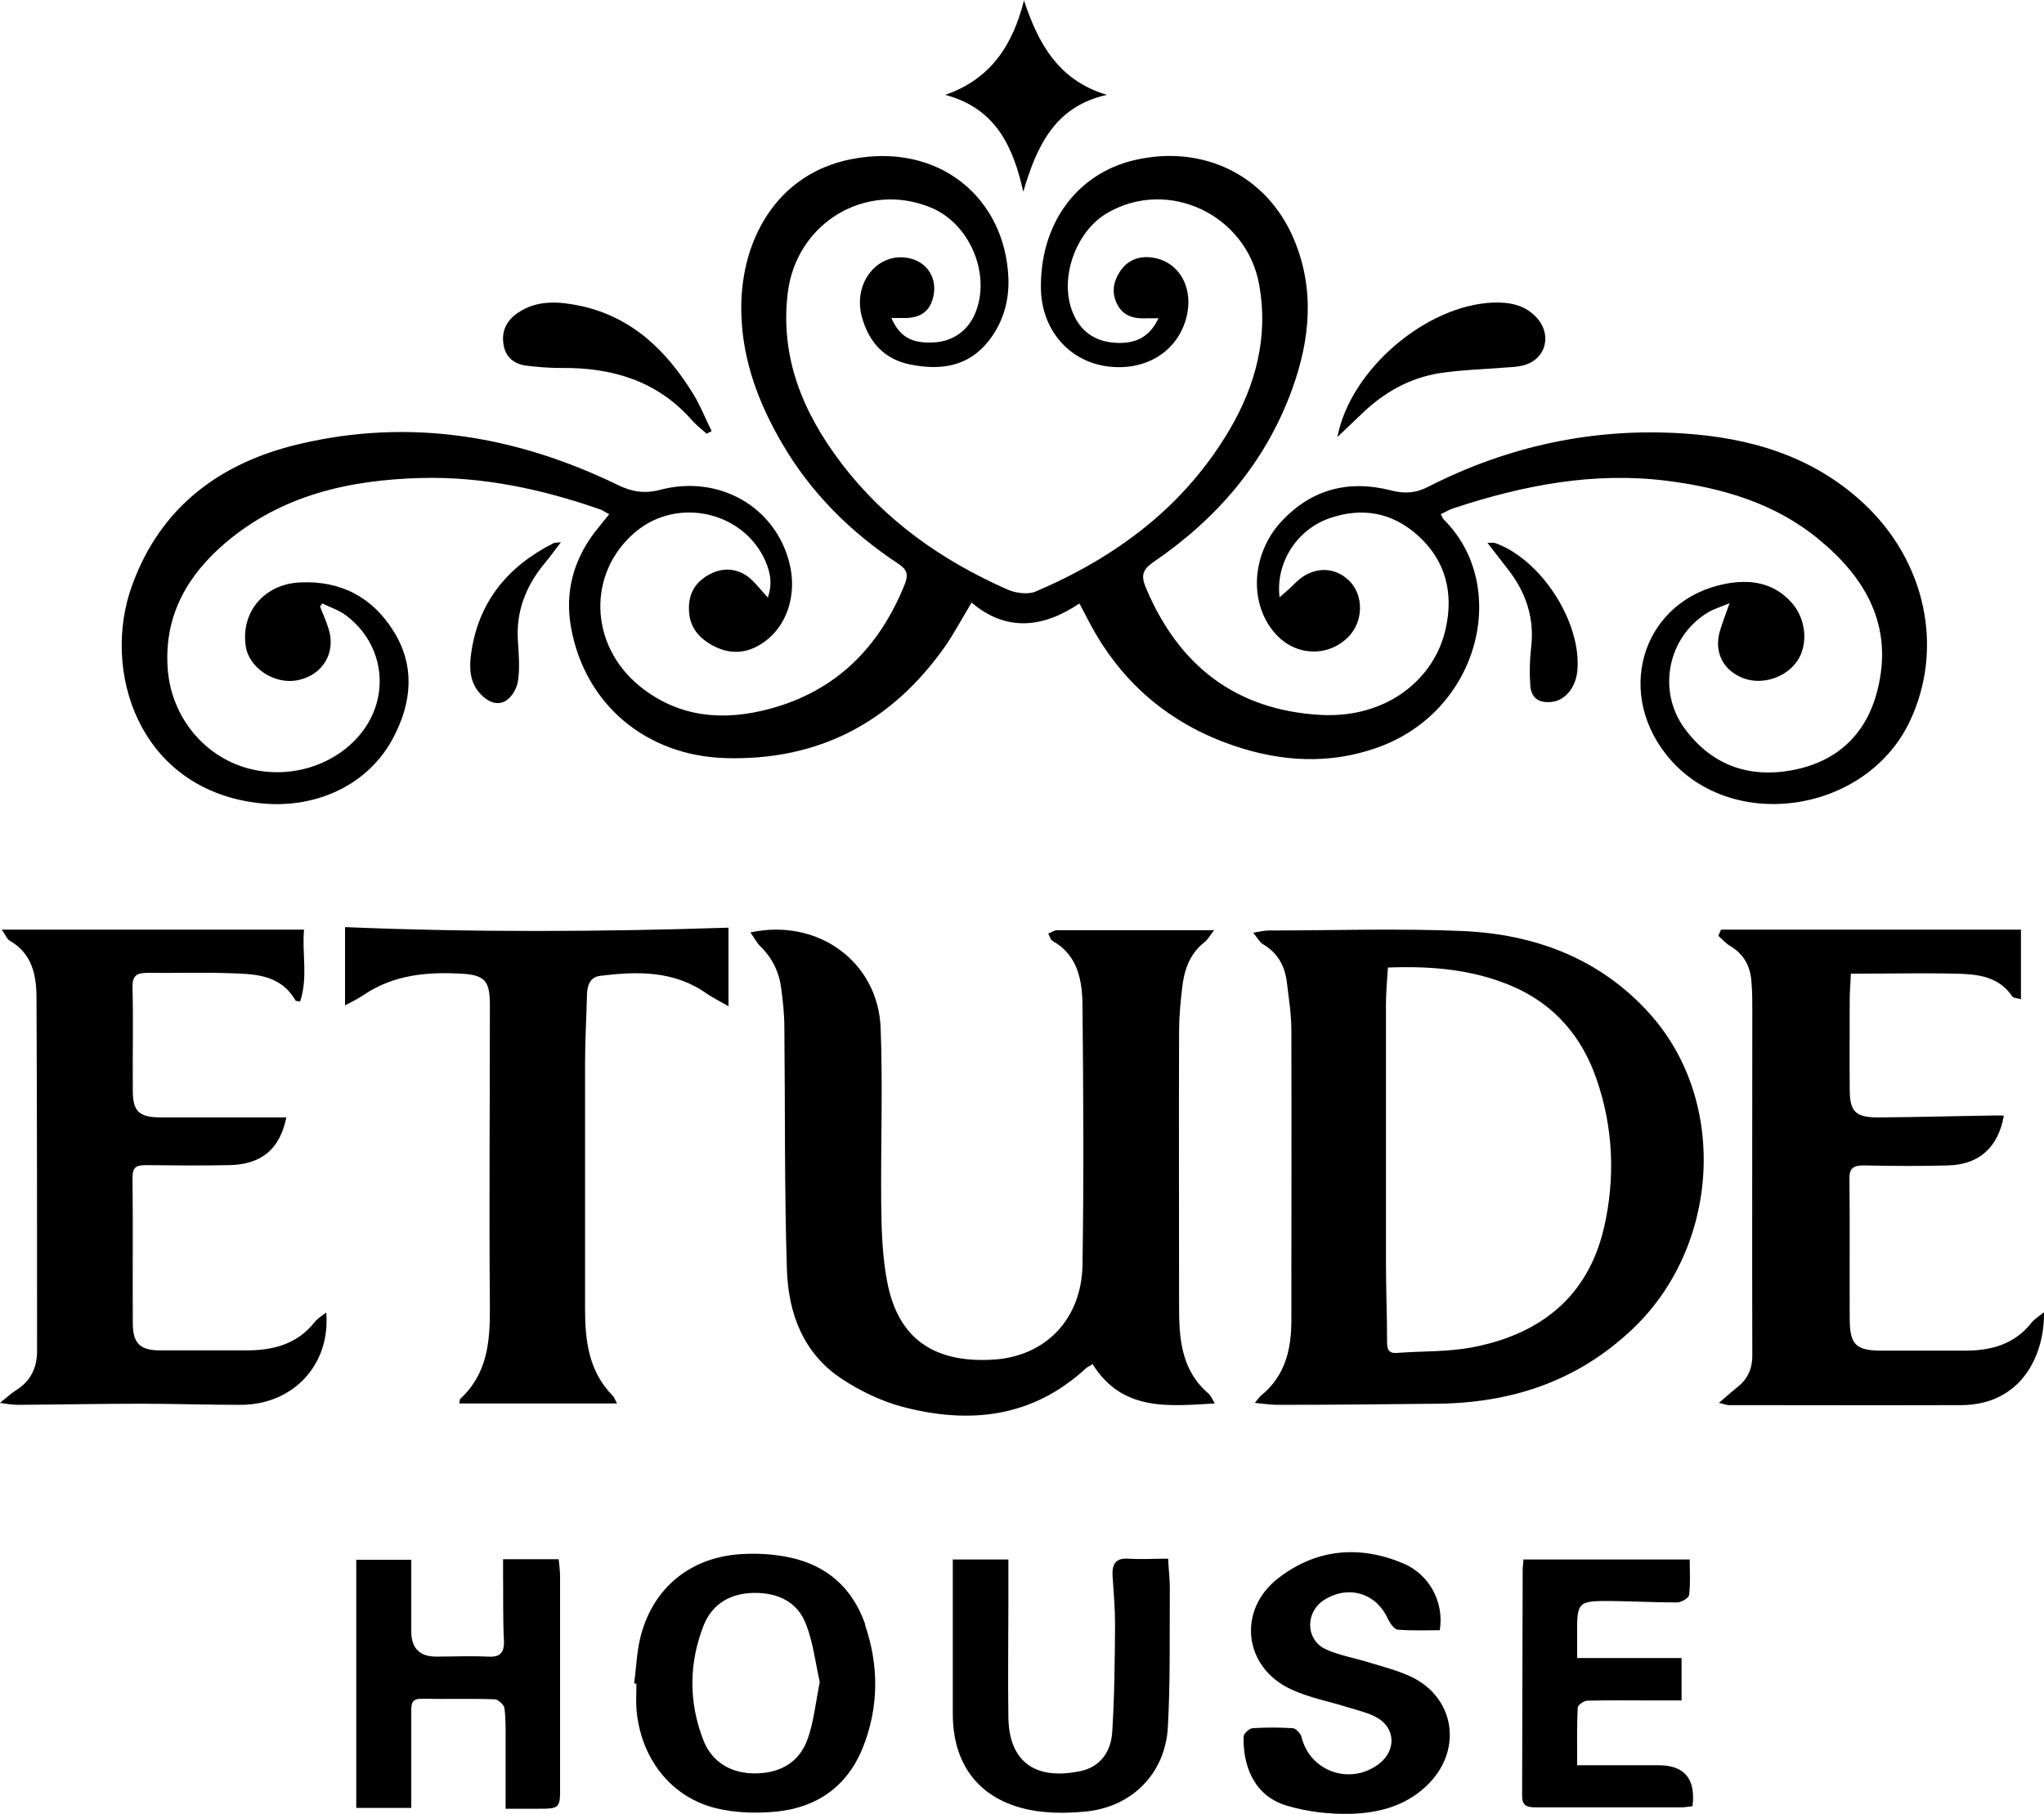 <?xml version="1.0" encoding="UTF-8"?><svg id="uuid-d44b957b-1e7a-4ade-99c4-9512c73aff4a" xmlns="http://www.w3.org/2000/svg" width="25.69mm" height="22.8mm" viewBox="0 0 72.81 64.62"><g id="uuid-f786fd4f-0adb-4168-82f9-1c7a3451b7bd"><g><path d="m41.28,11.34c-.18,0-.3,0-.43,0-.44.02-.82-.06-1.05-.49-.21-.41-.15-.8.09-1.17.26-.4.65-.56,1.11-.51,1.03.12,1.57,1.14,1.23,2.25-.35,1.14-1.44,1.79-2.73,1.64-1.39-.16-2.37-1.27-2.42-2.72-.06-2.33,1.26-4.16,3.35-4.64,2.44-.56,4.7.55,5.66,2.82.75,1.78.58,3.57-.06,5.34-.95,2.62-2.68,4.62-4.95,6.17-.38.26-.44.48-.27.89,1.16,2.78,3.2,4.38,6.23,4.55,2.37.13,4.07-1.29,4.46-3.08.28-1.27,0-2.41-.98-3.3-.91-.83-1.99-1.03-3.15-.63-1.17.4-1.94,1.59-1.79,2.82.21-.19.39-.33.54-.49.58-.6,1.38-.65,1.94-.1.52.51.51,1.43-.01,1.98-.7.73-1.83.72-2.55-.02-1.03-1.06-.96-2.9.17-4.1,1.07-1.13,2.39-1.46,3.87-1.08.5.13.9.1,1.36-.14,2.83-1.44,5.85-2.09,9.02-1.89,2.39.15,4.62.79,6.44,2.47,2.24,2.07,2.91,5.19,1.66,7.81-1.59,3.31-6.46,3.97-8.67,1.16-1.85-2.35-.76-5.52,2.11-6.08.88-.17,1.72-.05,2.36.67.52.58.6,1.49.2,2.08-.4.59-1.24.86-1.9.62-.73-.27-1.07-.92-.86-1.67.09-.3.2-.59.35-1.01-.32.14-.56.2-.77.33-1.43.86-1.83,2.79-.82,4.15.95,1.28,2.26,1.76,3.82,1.47,1.61-.3,2.65-1.29,3.04-2.86.57-2.27-.41-3.99-2.11-5.38-1.56-1.28-3.43-1.82-5.39-2.07-2.61-.33-5.12.16-7.58.97-.16.05-.31.14-.48.22.05.08.07.15.11.19,2.37,2.35,1.3,6.83-2.38,8.13-1.7.6-3.41.5-5.09-.07-2.33-.79-4.07-2.29-5.2-4.48-.09-.17-.17-.33-.31-.59-1.29.87-2.6,1.02-3.84-.03-.37.61-.63,1.11-.96,1.58-1.9,2.69-4.49,4.05-7.79,3.96-2.85-.08-5.03-1.92-5.52-4.66-.22-1.22.07-2.36.83-3.37.16-.21.34-.42.53-.66-.12-.06-.2-.12-.29-.16-2.08-.73-4.22-1.19-6.43-1.13-2.54.07-4.95.61-6.95,2.31-1.36,1.16-2.18,2.59-2.06,4.44.1,1.63,1.16,3.04,2.68,3.54,1.51.49,3.22.02,4.19-1.17,1.08-1.32.86-3.19-.51-4.22-.25-.19-.56-.29-.85-.43-.03.04-.05.07-.08.11.1.26.22.52.3.78.28.85-.2,1.66-1.08,1.84-.83.18-1.76-.43-1.87-1.22-.17-1.22.67-2.2,1.94-2.26,1.45-.07,2.58.53,3.33,1.74.77,1.23.65,2.53,0,3.77-.89,1.72-2.8,2.59-4.82,2.35-4.26-.5-5.61-4.72-4.49-7.77,1.02-2.8,3.15-4.36,5.95-5.02,3.94-.93,7.72-.3,11.33,1.45.51.25.96.33,1.53.18,2.1-.55,4.1.61,4.6,2.61.28,1.11-.08,2.24-.91,2.82-.57.4-1.17.46-1.8.13-.55-.29-.88-.71-.87-1.36,0-.59.31-.99.82-1.23.51-.24,1.05-.13,1.45.27.18.18.33.37.54.6.17-.49.09-.89-.08-1.29-.77-1.77-3.12-2.31-4.62-1.06-1.74,1.45-1.68,4.03.14,5.51,1.39,1.12,2.98,1.25,4.64.8,2.37-.64,3.9-2.2,4.8-4.44.14-.35.07-.53-.24-.73-1.69-1.12-3.1-2.51-4.13-4.28-.82-1.4-1.39-2.9-1.45-4.53-.11-2.64,1.23-5.08,3.92-5.6,3.12-.61,5.47,1.38,5.59,4.23.03.81-.18,1.57-.69,2.23-.73.94-1.72,1.07-2.79.86-.93-.18-1.49-.79-1.74-1.7-.33-1.22.57-2.33,1.69-2.09.59.13.95.63.88,1.22-.08.63-.44.93-1.1.91-.14,0-.27,0-.42,0,.3.67.72.91,1.5.87.72-.03,1.29-.46,1.53-1.15.49-1.37-.27-3.09-1.61-3.65-2.3-.96-4.8.52-5.11,3.03-.28,2.3.54,4.27,1.9,6.06,1.55,2.05,3.59,3.48,5.92,4.51.29.13.72.19,1,.08,2.88-1.23,5.31-3.03,6.93-5.79.92-1.58,1.37-3.27,1.05-5.11-.43-2.52-3.24-3.86-5.42-2.59-1.13.66-1.72,2.34-1.23,3.54.27.67.78,1.03,1.49,1.08.67.05,1.22-.14,1.56-.86Z"/><path d="m43.27,50c-1.68.1-3.3.28-4.35-1.4-.11.07-.18.1-.24.15-1.92,1.77-4.17,2-6.57,1.36-.73-.2-1.46-.55-2.1-.97-1.4-.91-1.93-2.35-1.98-3.92-.09-2.87-.06-5.74-.09-8.62,0-.46-.05-.92-.11-1.37-.07-.58-.31-1.09-.74-1.51-.14-.14-.23-.32-.36-.5,2.4-.52,4.55,1.04,4.64,3.41.08,2.09,0,4.19.02,6.28.01.92.04,1.85.21,2.74.39,2.09,1.72,2.91,3.77,2.79,1.88-.11,3.16-1.45,3.19-3.38.05-3.08.03-6.16,0-9.24-.01-.89-.16-1.79-1.07-2.3-.07-.04-.1-.17-.15-.26.11-.04.21-.12.32-.12,1.03,0,2.06,0,3.1,0,.79,0,1.59,0,2.49,0-.15.19-.23.34-.35.43-.53.42-.72,1-.79,1.62-.06.52-.11,1.04-.11,1.57-.01,3.27,0,6.54,0,9.81,0,1.15.09,2.26,1.05,3.08.08.07.12.18.22.34Z"/><path d="m61.32,33.12h10.67v2.48c-.13-.04-.27-.04-.31-.1-.47-.7-1.2-.79-1.94-.81-1.25-.03-2.5,0-3.81,0-.01.32-.04.62-.04.91,0,1.06-.01,2.13,0,3.19,0,.82.2,1.02,1.02,1.02,1.41-.01,2.82-.05,4.24-.07.08,0,.15,0,.23.01-.2,1.12-.87,1.74-1.98,1.77-1,.03-2,.02-3,0-.38,0-.53.09-.52.5.02,1.65,0,3.3.01,4.95,0,.94.22,1.15,1.15,1.15.98,0,1.97,0,2.95,0,.93,0,1.76-.22,2.37-.99.11-.14.28-.24.45-.38.03,1.45-.75,3.29-2.93,3.31-2.76.01-5.53,0-8.29,0-.09,0-.18-.04-.36-.08.24-.2.42-.37.61-.52.39-.3.58-.65.58-1.17-.01-4.1,0-8.19,0-12.29,0-.33,0-.67-.03-1-.03-.56-.26-1-.76-1.3-.16-.09-.28-.24-.42-.36.03-.07.06-.14.09-.21Z"/><path d="m0,49.98c.26-.21.41-.35.57-.45.52-.32.75-.8.75-1.4,0-4.19,0-8.38-.02-12.57,0-.81-.15-1.59-.96-2.05-.09-.05-.13-.18-.28-.39h10.77c-.08.82.15,1.7-.14,2.56-.1-.02-.15-.01-.16-.03-.55-.96-1.5-.95-2.42-.98-.95-.03-1.9,0-2.86-.01-.37,0-.54.09-.53.51.03,1.22,0,2.44.01,3.67,0,.75.21.96.97.97,1.5,0,3.01,0,4.5,0-.23,1.12-.87,1.68-2.05,1.7-.98.02-1.97.01-2.95,0-.33,0-.48.06-.48.44.02,1.73,0,3.46.01,5.19,0,.72.26.97.98.97,1,0,2,0,3,0,.98.01,1.86-.2,2.5-1.01.1-.13.26-.22.41-.34.16,1.85-1.17,3.28-3.03,3.29-1.19,0-2.38-.04-3.57-.04-1.46,0-2.92.03-4.38.04-.18,0-.36-.03-.66-.07Z"/><path d="m16.36,49.99c.02-.09.02-.13.03-.15.97-.89,1.07-2.04,1.06-3.27-.03-3.59,0-7.18,0-10.76,0-.84-.16-1.07-.99-1.12-1.23-.07-2.44.03-3.51.76-.19.13-.4.23-.66.37v-2.79c4.56.19,9.08.17,13.66.02v2.8c-.31-.18-.55-.3-.76-.44-1.17-.84-2.5-.81-3.83-.64-.33.04-.44.33-.45.64-.02.82-.07,1.65-.07,2.47,0,2.91,0,5.81,0,8.72,0,1.15.12,2.25.99,3.13.05.05.07.13.15.27h-5.62Z"/><path d="m18.01,64.47c0-.83,0-1.6,0-2.37,0-.41.01-.83-.04-1.24-.01-.12-.22-.31-.34-.32-.87-.03-1.75,0-2.62-.02-.37,0-.36.22-.36.47,0,1.13,0,2.25,0,3.42h-1.96v-8.84h1.96c0,.85,0,1.7,0,2.55q0,.9.89.9c.6,0,1.21-.03,1.81,0,.45.03.62-.11.6-.58-.04-.79-.02-1.59-.03-2.38,0-.16,0-.31,0-.51h1.98c.02.19.05.4.05.61,0,2.46,0,4.92,0,7.38,0,.02,0,.03,0,.05.01.84,0,.85-.81.85-.39,0-.79,0-1.13,0Z"/><path d="m51.29,58.08c-.49,0-1,.02-1.5-.02-.12-.01-.27-.22-.34-.36-.41-.94-1.41-1.25-2.28-.7-.69.44-.67,1.44.08,1.77.5.22,1.06.31,1.59.48.47.14.95.27,1.39.47,1.57.72,1.89,2.57.67,3.82-.76.78-1.75,1.05-2.77,1.08-.76.02-1.56-.07-2.29-.29-1.23-.36-1.57-1.52-1.54-2.46,0-.11.2-.29.32-.3.47-.03.95-.03,1.43,0,.11,0,.28.19.31.31.31,1.26,1.78,1.75,2.8.93.56-.46.55-1.22-.08-1.6-.3-.18-.67-.26-1.02-.37-.69-.22-1.42-.35-2.08-.66-1.68-.78-1.92-2.82-.44-3.96,1.35-1.04,2.88-1.18,4.45-.52.94.4,1.45,1.39,1.3,2.36Z"/><path d="m33.95,55.56h1.97c0,.52,0,1.03,0,1.55,0,1.36-.02,2.73,0,4.09.03,1.59.98,2.23,2.56,1.9.73-.15,1.1-.71,1.14-1.41.08-1.26.09-2.53.1-3.8,0-.59-.05-1.17-.09-1.76-.02-.4.11-.63.56-.6.46.03.91,0,1.42,0,.02.42.07.8.06,1.17-.01,1.62.02,3.24-.07,4.85-.1,1.65-1.29,2.83-2.93,2.99-.66.06-1.34.07-1.99-.06-1.79-.36-2.74-1.6-2.74-3.42,0-1.31,0-2.63,0-3.94,0-.51,0-1.01,0-1.57Z"/><path d="m54.24,55.56h5.95c0,.42.03.84-.02,1.26-.01.11-.28.27-.43.27-.76,0-1.52-.04-2.28-.05-1.29-.01-1.29,0-1.28,1.3,0,.22,0,.44,0,.73h3.72v1.51c-.41,0-.81,0-1.22,0-.71,0-1.43-.01-2.14.01-.12,0-.34.16-.34.25-.03.66-.02,1.32-.02,2.05.9,0,1.75,0,2.61,0h.29q1.39,0,1.21,1.46c-.12.01-.26.04-.4.04-1.73,0-3.46,0-5.19,0-.33,0-.49-.07-.48-.45.01-2.67.01-5.34.02-8,0-.12.02-.25.03-.39Z"/><path d="m47.64,15.57c.46-2.41,3.17-4.7,5.55-4.79.58-.02,1.14.08,1.56.55.53.59.33,1.44-.43,1.67-.25.08-.53.08-.79.1-.74.06-1.49.08-2.22.19-1.11.17-2.05.71-2.85,1.5-.27.26-.55.52-.82.78Z"/><path d="m25.17,15.45c-.19-.17-.39-.32-.55-.51-1.23-1.38-2.83-1.85-4.62-1.83-.41,0-.82-.03-1.23-.08-.43-.05-.75-.28-.83-.73-.09-.49.1-.88.5-1.15.7-.48,1.48-.41,2.25-.25,1.83.4,3.06,1.6,4,3.13.26.42.44.89.66,1.33-.06.03-.12.06-.18.09Z"/><path d="m36.47,0c.51,1.54,1.22,2.86,2.96,3.38-1.86.41-2.5,1.83-2.98,3.45-.36-1.61-.98-2.97-2.78-3.45,1.64-.57,2.41-1.79,2.81-3.38Z"/><path d="m19.98,19.32c-.22.28-.37.5-.54.7-.69.82-1.07,1.74-.99,2.83.03.47.07.96,0,1.42-.04.26-.22.57-.44.7-.3.18-.64.03-.89-.24-.39-.41-.41-.93-.34-1.43.25-1.84,1.29-3.11,2.92-3.94.05-.03.11-.02.28-.04Z"/><path d="m52.98,19.34c.17,0,.22-.01.26,0,1.64.57,3.09,2.8,2.95,4.53-.05.62-.44,1.1-.94,1.14-.45.04-.71-.15-.74-.6-.03-.44-.02-.89.03-1.33.13-1.07-.19-2-.85-2.83-.22-.28-.44-.57-.72-.93Z"/><path d="m58.76,36.11c-1.76-1.96-4.09-2.83-6.66-2.94-2.3-.1-4.6-.02-6.91-.02-.15,0-.3.04-.55.08.16.19.23.34.35.41.53.31.78.78.85,1.36.07.57.16,1.13.16,1.7.01,3.45,0,6.89,0,10.34,0,1.04-.22,1.98-1.08,2.68-.07.06-.12.14-.22.26.32.03.56.07.81.07,1.9,0,3.8-.02,5.7-.04,2.62-.03,4.95-.79,6.9-2.62,3.14-2.93,3.48-8.14.65-11.28Zm-1.62,7.61c-.56,2.46-2.25,3.8-4.64,4.27-.89.18-1.83.14-2.74.21-.29.02-.35-.12-.35-.37,0-.95-.04-1.9-.04-2.85,0-3.06,0-6.13,0-9.19,0-.43.04-.85.07-1.32,1.57-.06,3.04.07,4.44.67,1.5.65,2.48,1.8,3,3.33.59,1.72.66,3.5.26,5.26Z"/><path d="m30.82,57.87c-.44-1.27-1.35-2.1-2.68-2.38-.51-.11-1.04-.15-1.56-.13-1.93.05-3.34,1.18-3.78,3.02-.12.52-.14,1.06-.21,1.6.03,0,.05,0,.08,0,0,.3-.02.6,0,.9.14,1.74,1.21,3.14,2.83,3.54.69.17,1.45.19,2.17.12,1.45-.15,2.52-.91,3.07-2.29.57-1.44.57-2.92.07-4.37Zm-2.04,4.05c-.28.84-.95,1.24-1.83,1.26-.89.02-1.6-.39-1.91-1.22-.51-1.34-.5-2.71.02-4.04.31-.79.97-1.16,1.8-1.17.85-.01,1.56.32,1.86,1.14.25.65.33,1.37.48,2.03-.14.72-.21,1.39-.42,2.01Z"/></g></g></svg>